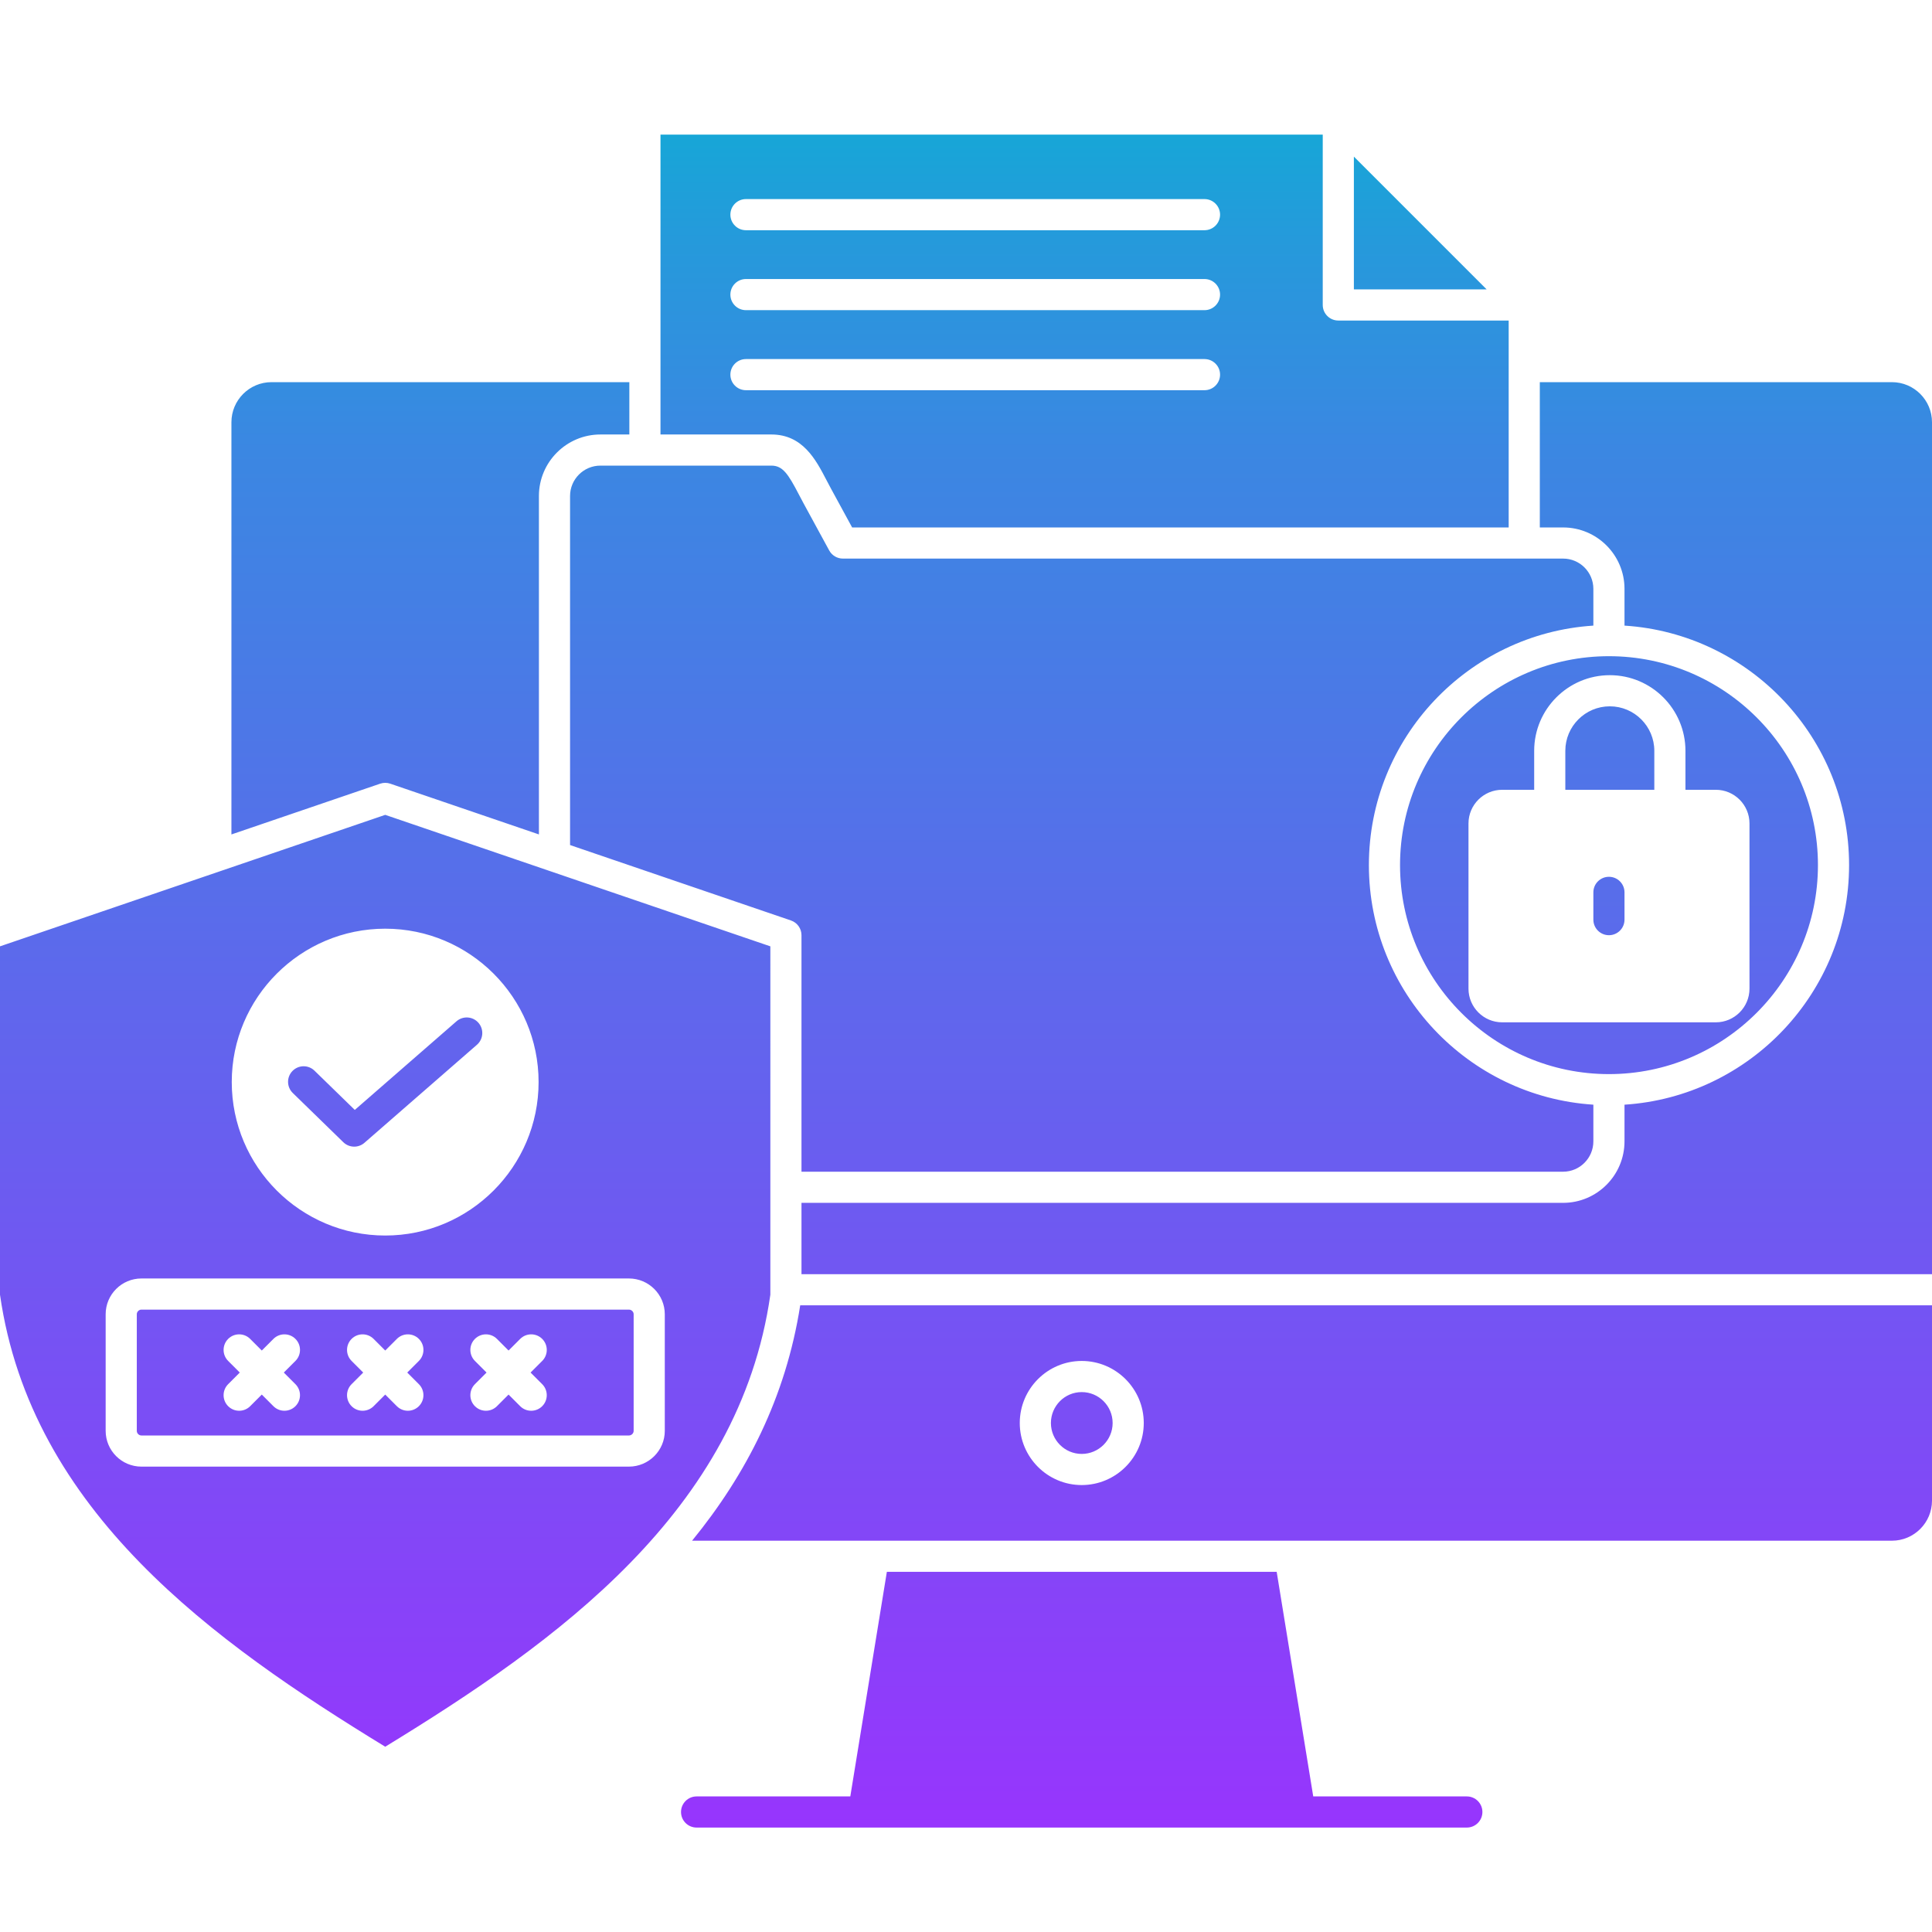 <svg xmlns="http://www.w3.org/2000/svg" xml:space="preserve" id="folder-lock" x="0" y="0" enable-background="new 0 0 512 512" version="1.1" viewBox="0 0 512 512">
  <linearGradient id="SVGID_1_" x1="256" x2="256" y1="35.671" y2="484.323" gradientUnits="userSpaceOnUse">
    <stop offset="0" stop-color="#17a6d7"></stop>
    <stop offset=".062" stop-color="#259adb"></stop>
    <stop offset=".186" stop-color="#3b87e2"></stop>
    <stop offset=".265" stop-color="#4380e4"></stop>
    <stop offset="1" stop-color="#9735fd"></stop>
  </linearGradient>
  <path fill="url(#SVGID_1_)" d="M183.408,408.304h317.971c5.857,0,10.621-4.765,10.621-10.622V345.92H212.066
	C208.236,370.385,197.705,390.788,183.408,408.304z M286.665,360.667c9.067,0,16.445,7.377,16.445,16.445
	s-7.377,16.444-16.445,16.444c-9.051,0-16.415-7.377-16.415-16.444S277.614,360.667,286.665,360.667z M371.023,229.259
	c0,30.542,24.834,55.39,55.361,55.39c30.542,0,55.39-24.848,55.39-55.39c0-30.526-24.848-55.361-55.39-55.361
	C395.858,173.898,371.023,198.732,371.023,229.259z M389.164,218.227c0-4.921,4.004-8.925,8.925-8.925h8.485v-10.329
	c0-11.052,8.992-20.044,20.044-20.044s20.044,8.992,20.044,20.044v10.329h8.047c4.921,0,8.924,4.004,8.924,8.925v43.774
	c0,4.921-4.003,8.925-8.924,8.925h-56.619c-4.921,0-8.925-4.004-8.925-8.925V218.227z M278.502,377.112
	c0-4.518,3.662-8.193,8.163-8.193c4.518,0,8.193,3.675,8.193,8.193s-3.675,8.192-8.193,8.192
	C282.164,385.305,278.502,381.63,278.502,377.112z M422.258,156.049v9.745c-33.159,2.135-59.487,29.776-59.487,63.464
	c0,33.704,26.328,61.357,59.487,63.493v9.716c0,4.437-3.596,8.047-8.017,8.047H212.402v-62.676c0-1.765-1.123-3.334-2.793-3.905
	l-58.538-19.986v-92.508c0-4.437,3.61-8.046,8.047-8.046h45.295c3.011,0,4.457,2.202,7.272,7.609
	c0.418,0.803,0.841,1.614,1.277,2.411l6.788,12.465c0.723,1.327,2.113,2.153,3.623,2.153h190.867
	C418.662,148.032,422.258,151.628,422.258,156.049z M219.004,127.192c0.392,0.753,0.788,1.514,1.201,2.268l5.62,10.32h173.99V84.946
	h-45.149c-2.279,0-4.126-1.847-4.126-4.126V35.671H175.036v79.471h29.378C212.73,115.142,216.209,121.824,219.004,127.192z
	 M197.684,52.759h121.519c2.279,0,4.126,1.847,4.126,4.126c0,2.279-1.847,4.126-4.126,4.126H197.684
	c-2.279,0-4.126-1.847-4.126-4.126C193.558,54.606,195.405,52.759,197.684,52.759z M197.684,73.944h121.519
	c2.279,0,4.126,1.847,4.126,4.126s-1.847,4.126-4.126,4.126H197.684c-2.279,0-4.126-1.847-4.126-4.126
	S195.405,73.944,197.684,73.944z M193.558,99.283c0-2.279,1.847-4.126,4.126-4.126h121.519c2.279,0,4.126,1.847,4.126,4.126
	s-1.847,4.126-4.126,4.126H197.684C195.405,103.409,193.558,101.562,193.558,99.283z M512,111.895v225.774H212.402v-18.901h201.839
	c8.971,0,16.269-7.312,16.269-16.299v-9.716c33.175-2.135,59.516-29.789,59.516-63.494c0-33.689-26.341-61.33-59.516-63.464v-9.745
	c0-8.971-7.298-16.269-16.269-16.269h-6.174v-38.506h93.311C507.235,101.274,512,106.038,512,111.895z M438.41,209.303h-23.583
	v-10.329c0-6.502,5.29-11.792,11.792-11.792c6.502,0,11.792,5.29,11.792,11.792V209.303z M100.757,207.681L61.33,221.138V111.895
	c0-5.857,4.765-10.621,10.621-10.621h94.833v13.869h-7.666c-8.987,0-16.299,7.311-16.299,16.298v89.691l-39.397-13.451
	C102.558,207.387,101.621,207.387,100.757,207.681z M166.668,347.062H37.482c-0.666,0-1.229,0.563-1.229,1.229v30.899
	c0,0.666,0.562,1.228,1.229,1.228h129.185c0.682,0,1.258-0.563,1.258-1.228V348.29C167.925,347.624,167.35,347.062,166.668,347.062z
	 M78.292,366.821c1.611,1.611,1.611,4.223,0,5.835c-0.805,0.805-1.861,1.209-2.917,1.209c-1.056,0-2.112-0.403-2.917-1.209
	l-3.081-3.081l-3.081,3.081c-0.805,0.805-1.861,1.209-2.917,1.209s-2.112-0.403-2.917-1.209c-1.611-1.611-1.611-4.223,0-5.835
	l3.081-3.081l-3.081-3.081c-1.611-1.611-1.611-4.223,0-5.835c1.611-1.611,4.224-1.611,5.835,0l3.081,3.081l3.081-3.081
	c1.611-1.611,4.224-1.611,5.835,0c1.611,1.611,1.611,4.223,0,5.835l-3.081,3.081L78.292,366.821z M111.005,366.821
	c1.611,1.611,1.611,4.223,0,5.835c-0.805,0.805-1.861,1.209-2.917,1.209c-1.056,0-2.112-0.403-2.917-1.209l-3.081-3.081
	l-3.081,3.081c-0.805,0.805-1.861,1.209-2.917,1.209s-2.112-0.403-2.917-1.209c-1.611-1.611-1.611-4.223,0-5.835l3.081-3.081
	l-3.081-3.081c-1.611-1.611-1.611-4.223,0-5.835c1.611-1.611,4.224-1.611,5.835,0l3.081,3.081l3.081-3.081
	c1.611-1.611,4.224-1.611,5.835,0c1.611,1.611,1.611,4.223,0,5.835l-3.081,3.081L111.005,366.821z M143.689,366.821
	c1.611,1.611,1.611,4.223,0,5.835c-0.805,0.805-1.861,1.209-2.917,1.209c-1.056,0-2.112-0.403-2.917-1.209l-3.081-3.081
	l-3.081,3.081c-0.805,0.805-1.861,1.209-2.917,1.209s-2.112-0.403-2.917-1.209c-1.611-1.611-1.611-4.223,0-5.835l3.081-3.081
	l-3.081-3.081c-1.611-1.611-1.611-4.223,0-5.835c1.611-1.611,4.224-1.611,5.835,0l3.081,3.081l3.081-3.081
	c1.611-1.611,4.224-1.611,5.835,0c1.611,1.611,1.611,4.223,0,5.835l-3.081,3.081L143.689,366.821z M393.98,76.694h-35.188V41.506
	L393.98,76.694z M204.15,250.79L102.09,215.945L0,250.79v92.322c8.224,57.422,56.638,92,102.09,119.788
	c45.433-27.778,93.836-62.352,102.061-119.788V250.79z M102.09,246.113c22.411,0,40.643,18.233,40.643,40.643
	c0,22.427-18.233,40.672-40.643,40.672c-22.427,0-40.672-18.245-40.672-40.672C61.418,264.345,79.663,246.113,102.09,246.113z
	 M176.177,379.19c0,5.227-4.266,9.48-9.509,9.48H37.482c-5.228,0-9.481-4.253-9.481-9.48V348.29c0-5.228,4.253-9.481,9.481-9.481
	h129.185c5.243,0,9.509,4.253,9.509,9.481V379.19z M392.852,480.197c0,2.279-1.847,4.126-4.126,4.126H184.604
	c-2.279,0-4.126-1.847-4.126-4.126c0-2.279,1.847-4.126,4.126-4.126h40.734l9.688-59.515h8.36h86.588h8.36l9.688,59.515h40.704
	C391.004,476.071,392.852,477.918,392.852,480.197z M77.588,289.652c-1.633-1.59-1.667-4.202-0.077-5.834
	c1.589-1.632,4.2-1.667,5.834-0.077l10.678,10.398l26.951-23.486c1.717-1.497,4.324-1.318,5.821,0.4
	c1.497,1.718,1.318,4.324-0.4,5.821l-29.817,25.983c-0.779,0.678-1.745,1.016-2.71,1.016c-1.041,0-2.08-0.392-2.879-1.17
	L77.588,289.652z M430.51,236.486v7.227c0,2.279-1.847,4.126-4.126,4.126c-2.279,0-4.126-1.847-4.126-4.126v-7.227
	c0-2.279,1.847-4.126,4.126-4.126C428.663,232.36,430.51,234.208,430.51,236.486z"></path>
</svg>

